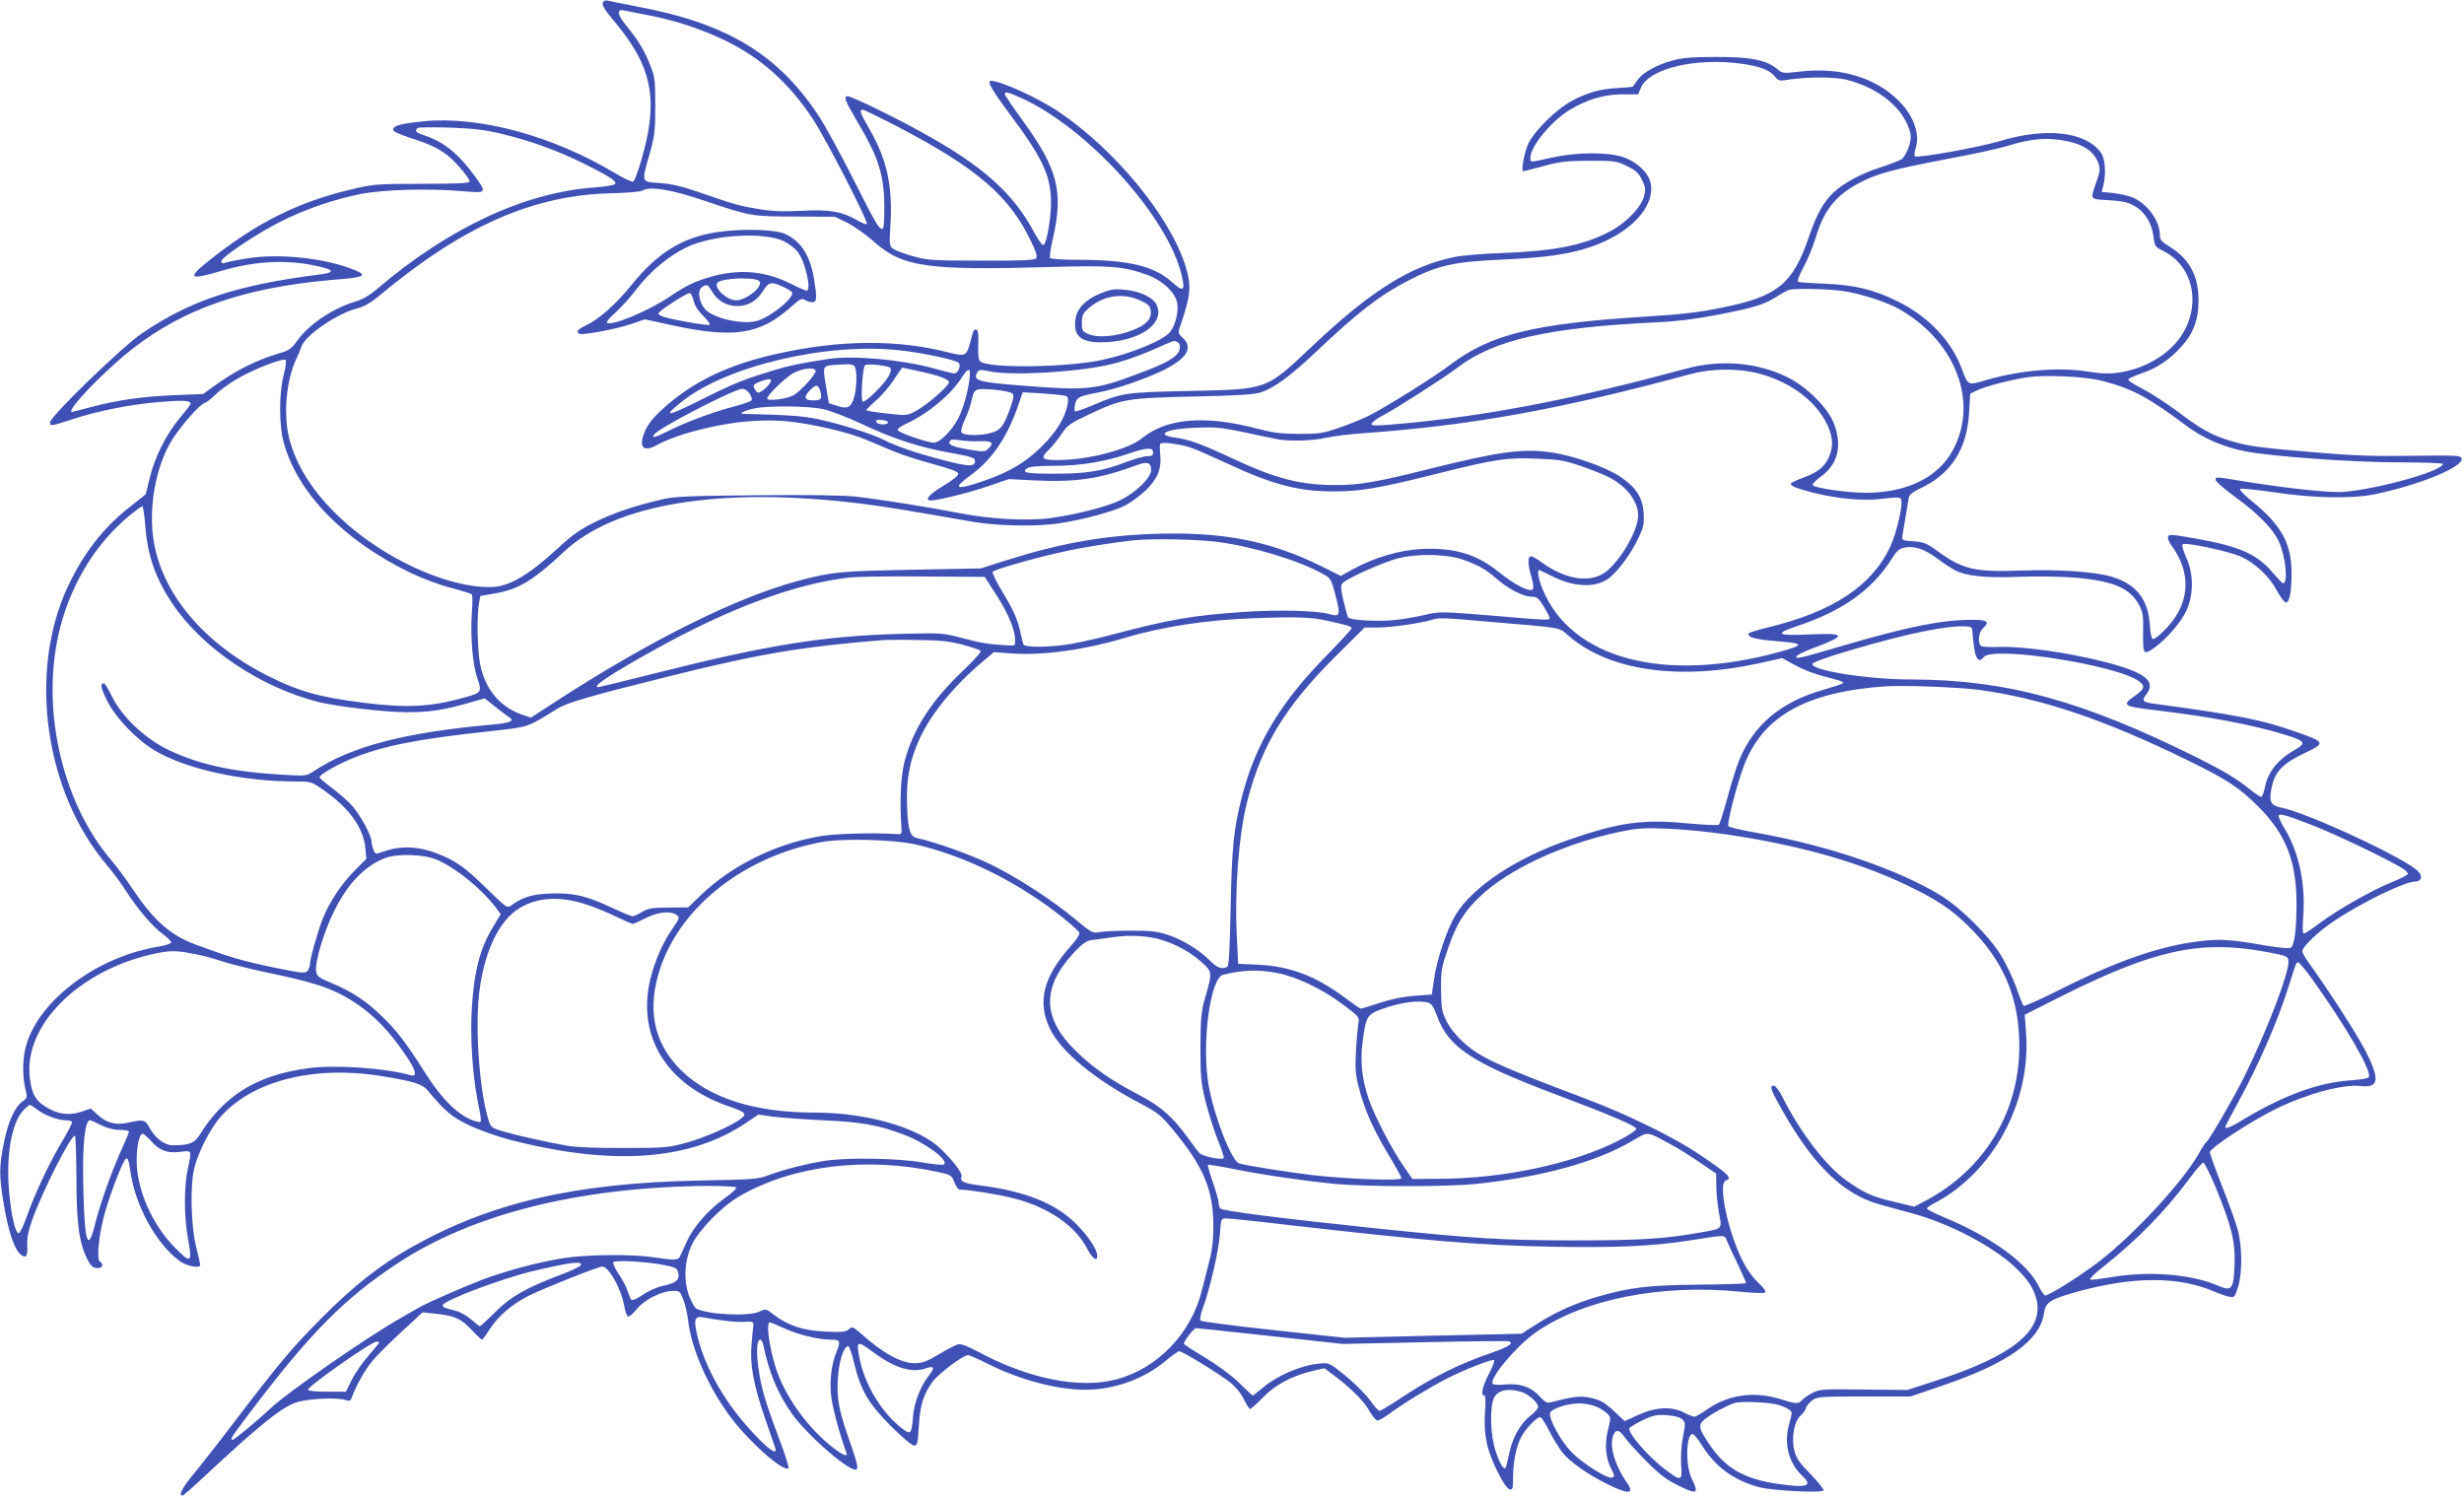 <?xml version="1.0" standalone="no"?>
<!DOCTYPE svg PUBLIC "-//W3C//DTD SVG 20010904//EN"
 "http://www.w3.org/TR/2001/REC-SVG-20010904/DTD/svg10.dtd">
<svg version="1.0" xmlns="http://www.w3.org/2000/svg"
 width="1280pt" height="778pt" viewBox="0 0 1280 778"
 preserveAspectRatio="xMidYMid meet">
<g transform="translate(0,778) scale(0.1,-0.1)"
fill="#3f51b5" stroke="none">
<path d="M3137 7774 c-15 -15 -5 -34 55 -106 168 -201 214 -349 175 -573 -16
-90 -61 -243 -77 -258 -4 -5 -46 14 -92 42 -325 195 -707 299 -996 271 -118
-12 -156 -22 -160 -42 -2 -11 24 -23 100 -48 133 -42 188 -78 262 -168 20 -24
36 -49 36 -55 0 -9 -67 -12 -247 -12 -237 0 -254 -2 -368 -29 -273 -64 -488
-171 -732 -364 -125 -99 -114 -110 58 -59 186 55 363 61 532 16 52 -14 46 -26
-15 -34 -437 -55 -676 -134 -931 -307 -101 -68 -477 -432 -477 -462 0 -21 4
-21 107 13 135 45 304 79 455 92 131 11 168 9 168 -9 0 -4 -25 -37 -55 -72
-70 -83 -130 -202 -157 -312 l-21 -86 -82 -65 c-138 -108 -239 -238 -321 -411
-211 -447 -122 -1074 206 -1456 26 -31 69 -88 94 -128 64 -99 138 -185 191
-224 24 -18 44 -38 45 -44 0 -6 -32 -16 -72 -23 -325 -54 -632 -291 -687 -531
-14 -60 -14 -151 1 -207 11 -44 10 -47 -16 -66 -40 -29 -74 -105 -96 -215 -25
-123 -25 -171 0 -322 23 -132 51 -221 82 -252 30 -30 43 -18 40 39 -3 35 4 74
23 129 48 139 201 444 224 444 4 0 7 -98 8 -218 0 -236 14 -337 55 -421 18
-36 29 -47 51 -49 28 -3 39 19 16 34 -20 12 -3 160 30 268 37 121 89 252 105
266 10 8 15 -8 24 -69 25 -176 135 -375 255 -462 39 -28 107 -41 107 -20 0 5
-10 49 -22 98 -26 106 -31 315 -9 403 20 83 84 208 136 267 166 189 489 270
840 212 161 -26 209 -41 235 -72 90 -109 127 -140 215 -182 49 -24 142 -57
205 -74 539 -141 947 -112 1241 89 l59 40 72 -11 c40 -5 159 -14 263 -19 200
-9 286 -24 421 -75 110 -41 233 -132 208 -154 -5 -5 -54 0 -114 10 -123 22
-383 26 -500 9 -97 -15 -216 -45 -294 -74 -57 -22 -80 -24 -361 -29 -649 -13
-1085 -114 -1498 -347 -159 -89 -300 -200 -463 -364 -158 -159 -217 -229 -459
-546 -81 -107 -177 -229 -212 -271 -57 -69 -77 -109 -55 -109 4 0 55 44 112
98 293 273 407 365 485 388 64 19 213 25 252 10 18 -6 24 -4 29 10 18 54 68
145 107 192 24 29 93 98 153 153 l109 101 60 -6 c106 -11 136 -24 192 -82 28
-30 54 -54 57 -54 3 0 21 24 39 53 46 71 116 131 207 177 82 40 358 150 379
150 33 0 98 -115 113 -201 6 -34 15 -59 22 -59 7 0 27 18 44 39 38 47 123 91
181 94 42 2 43 1 61 -45 10 -27 21 -76 25 -110 17 -147 104 -345 221 -501 99
-132 276 -288 300 -264 4 3 -18 73 -49 154 -74 197 -94 267 -108 373 -11 88
-7 140 11 140 5 0 12 -12 15 -27 30 -145 76 -254 149 -358 87 -120 312 -313
337 -288 7 7 -1 42 -26 114 -66 185 -78 243 -73 349 5 93 28 169 53 177 6 2
20 -37 31 -85 35 -145 74 -212 191 -330 58 -57 110 -102 121 -102 17 0 20 11
25 97 6 113 24 169 71 234 32 43 159 139 185 139 6 0 52 -20 102 -45 164 -83
360 -135 506 -135 150 0 305 55 418 150 33 27 65 50 71 50 17 0 214 -121 267
-164 27 -22 56 -58 69 -87 13 -26 27 -48 32 -49 4 0 34 26 65 58 63 66 148
112 253 138 l68 16 37 -28 c93 -68 167 -141 195 -191 16 -29 36 -53 44 -53 8
0 38 18 67 39 64 48 210 137 295 180 93 47 233 102 243 95 5 -3 -7 -35 -26
-71 -34 -65 -45 -113 -25 -113 7 0 9 -30 4 -87 -4 -63 -1 -109 10 -161 17 -84
93 -235 119 -240 15 -3 17 6 17 62 0 78 16 158 41 208 23 45 86 111 102 105 6
-2 27 -35 46 -73 20 -38 49 -86 65 -107 38 -49 129 -114 233 -166 113 -57 148
-54 104 7 -60 86 -89 181 -73 237 12 42 33 41 62 -2 14 -20 64 -76 112 -124
63 -64 105 -96 159 -123 106 -53 117 -49 77 33 -33 67 -30 231 5 231 6 0 28
-26 47 -57 71 -114 164 -182 297 -219 67 -18 327 -32 336 -17 3 5 -27 43 -67
84 -60 62 -75 83 -85 124 -16 67 0 152 33 181 13 12 26 29 28 39 1 10 16 27
31 39 27 20 40 21 270 21 l242 0 167 57 c338 115 506 234 526 375 9 59 31 73
179 114 286 78 517 78 698 2 33 -14 72 -27 87 -30 25 -5 28 -2 45 53 22 75 21
206 -2 294 -9 35 -46 137 -81 226 -35 89 -64 169 -64 178 0 22 214 162 345
226 163 79 345 128 440 118 94 -11 99 35 22 185 -47 90 -187 307 -291 452 -20
27 -36 56 -36 63 0 23 83 103 166 158 148 98 366 204 421 204 31 0 40 26 17
51 -59 66 -581 309 -717 334 -51 10 -61 32 -47 100 18 88 57 128 179 186 103
49 101 54 -55 108 -174 62 -302 87 -741 146 -53 8 -58 16 -33 48 54 69 -9 116
-227 171 -189 47 -414 79 -538 75 -44 -2 -86 0 -93 5 -19 12 -14 71 8 91 39
35 26 45 -57 45 -153 0 -334 -36 -654 -130 -242 -71 -263 -76 -257 -60 2 7 46
28 98 47 165 62 159 76 -29 67 -169 -8 -187 3 -69 42 236 78 392 188 492 346
30 48 42 58 72 64 50 9 103 -9 171 -60 32 -24 72 -50 89 -59 58 -30 160 -40
324 -34 86 4 215 2 287 -3 207 -16 298 -54 345 -143 20 -36 23 -56 21 -144 -1
-116 1 -119 63 -75 63 47 134 129 162 190 38 81 38 192 -1 276 -15 33 -24 63
-19 68 13 13 243 -36 306 -65 73 -34 146 -103 185 -177 18 -33 38 -60 46 -60
19 0 30 58 29 160 -1 147 -55 244 -203 364 -40 32 -69 62 -64 66 4 4 82 -4
173 -17 211 -32 409 -35 530 -10 235 50 456 141 448 185 -3 16 -25 17 -258 14
-197 -3 -311 1 -505 18 -289 24 -348 32 -442 61 -97 30 -145 57 -268 149 -60
45 -145 100 -188 122 -47 23 -76 43 -70 49 4 4 35 18 67 29 80 27 146 71 205
136 65 70 92 143 92 242 0 129 -47 217 -151 281 -43 27 -50 35 -50 63 -1 72
-66 161 -143 193 -20 8 -65 18 -98 22 l-61 6 8 31 c16 62 10 143 -12 173 -81
110 -285 133 -529 59 -108 -32 -426 -89 -437 -78 -4 4 -3 22 3 41 25 70 -10
171 -86 246 -122 123 -308 178 -515 153 -88 -10 -90 -10 -119 14 -54 46 -138
63 -316 62 -123 0 -175 -4 -225 -18 -85 -23 -156 -63 -182 -100 -12 -17 -23
-33 -25 -35 -2 -3 -36 -6 -76 -8 -92 -4 -165 -25 -247 -70 -79 -44 -188 -152
-220 -218 -21 -44 -40 -145 -27 -145 3 0 49 12 104 27 84 23 118 27 238 28
133 0 143 -1 197 -28 46 -22 61 -36 78 -72 18 -38 20 -49 10 -86 -16 -58 -94
-138 -178 -182 -137 -72 -289 -102 -570 -112 -90 -3 -198 -12 -240 -21 -227
-47 -430 -174 -737 -464 -240 -227 -228 -222 -630 -231 -340 -7 -357 -9 -512
-76 -46 -19 -86 -33 -89 -30 -3 3 -3 20 1 37 8 36 21 42 115 60 92 16 254 72
348 119 119 60 151 115 96 166 -25 24 -26 25 -11 67 53 155 57 202 26 304 -79
256 -363 603 -657 802 -104 71 -303 162 -354 162 -23 0 2 -44 97 -172 172
-230 215 -323 215 -462 -1 -84 -21 -201 -38 -218 -6 -6 -24 18 -52 69 -108
201 -266 342 -580 515 -150 83 -366 188 -386 188 -23 0 -16 -20 45 -124 115
-193 143 -280 145 -448 0 -58 -2 -110 -7 -114 -15 -15 -37 22 -156 259 -66
130 -146 277 -178 325 -211 320 -476 480 -938 567 -71 14 -139 27 -150 30 -11
4 -24 3 -28 -1z m236 -74 c140 -28 268 -70 393 -130 186 -90 331 -219 455
-406 67 -100 292 -538 282 -548 -3 -3 -25 5 -47 18 -81 47 -145 59 -289 51
-100 -5 -155 -3 -227 9 -102 17 -122 23 -305 86 -88 31 -143 44 -205 49 -101
7 -99 0 -54 156 25 90 28 115 28 245 0 133 -2 151 -26 211 -31 78 -60 126
-123 204 -49 59 -53 89 -13 81 13 -3 72 -15 131 -26z m5673 -251 c95 -13 148
-33 174 -66 17 -22 25 -24 57 -19 99 17 250 18 314 2 176 -44 307 -156 334
-283 7 -34 -19 -107 -46 -130 -8 -6 -57 -25 -109 -42 -98 -31 -193 -82 -243
-129 -54 -50 -89 -114 -129 -229 -84 -249 -164 -314 -457 -372 -116 -24 -213
-35 -395 -46 -575 -36 -802 -91 -1011 -249 -84 -64 -335 -221 -423 -265 -34
-17 -104 -46 -155 -63 -82 -29 -104 -32 -207 -32 -93 0 -134 5 -215 26 -275
73 -474 56 -603 -49 -73 -59 -280 -113 -438 -113 -85 0 -92 9 -43 56 17 16 45
52 64 80 30 45 44 55 142 101 172 81 194 85 543 93 234 5 316 10 351 22 69 23
152 84 279 204 225 213 336 299 487 377 151 78 234 97 478 108 231 10 351 27
465 65 206 69 338 207 315 331 -10 56 -76 117 -150 139 -82 25 -240 23 -365
-5 -115 -26 -110 -26 -110 -1 0 59 109 192 206 250 90 54 176 79 271 80 l83 0
14 34 c42 100 285 158 522 125z m-3741 -178 c349 -158 767 -623 835 -927 17
-76 7 -82 -51 -30 -92 83 -224 115 -471 116 -96 0 -159 4 -163 10 -4 6 3 50
14 98 57 248 27 364 -160 621 -49 67 -89 126 -89 132 0 15 16 11 85 -20z
m-646 -147 c415 -216 586 -363 698 -600 28 -58 33 -78 24 -87 -9 -9 -86 -12
-284 -11 -248 0 -279 2 -351 22 -44 12 -90 29 -103 38 -24 15 -24 17 -17 132
11 198 -19 333 -106 485 -52 91 -58 107 -38 107 6 0 86 -39 177 -86z m-2059
-38 c150 -35 297 -88 435 -157 139 -69 177 -95 157 -107 -8 -5 -54 -12 -104
-16 -362 -25 -761 -212 -1130 -528 -36 -31 -75 -54 -110 -64 -120 -36 -242
-118 -304 -204 -30 -42 -43 -51 -92 -65 -120 -35 -235 -93 -347 -176 l-50 -36
-150 -6 c-166 -7 -292 -25 -433 -62 -52 -14 -96 -25 -98 -25 -28 0 83 125 225
253 253 227 538 353 937 411 54 8 135 17 179 21 175 13 199 22 130 51 -155 64
-400 90 -571 60 -50 -8 -98 -18 -108 -22 -10 -4 -16 -1 -16 9 0 21 187 145
310 207 128 64 274 114 413 142 124 24 359 30 540 14 116 -10 117 -8 52 81
-82 113 -160 176 -256 208 -48 16 -56 24 -41 39 4 5 79 6 167 3 121 -4 186
-12 265 -31z m8145 -41 c81 -17 133 -54 154 -109 12 -33 12 -42 -8 -99 -34
-97 -38 -91 64 -97 71 -4 99 -11 133 -30 54 -30 91 -90 99 -160 6 -49 8 -52
53 -75 180 -91 201 -342 43 -498 -56 -55 -136 -100 -219 -121 -75 -19 -130
-21 -214 -7 -151 25 -350 9 -530 -43 -98 -29 -96 -30 -128 56 -55 148 -173
273 -337 354 -122 60 -222 84 -375 90 -69 3 -131 7 -137 9 -9 3 0 28 26 77 22
40 51 112 65 159 44 143 106 218 235 284 92 46 170 66 451 120 130 24 267 54
305 66 133 41 212 47 320 24z m-7085 -308 c241 -81 240 -81 471 -82 l206 -1
64 -31 c35 -18 96 -60 135 -95 151 -136 274 -154 929 -135 304 9 376 3 500
-43 76 -29 140 -90 150 -143 9 -44 -9 -117 -37 -152 -34 -43 -201 -112 -353
-145 -182 -39 -588 -45 -632 -8 -10 8 -13 32 -11 86 2 53 -1 76 -9 79 -14 5
-16 0 -32 -62 -20 -76 -25 -78 -114 -56 -264 68 -562 66 -886 -6 -259 -57
-441 -145 -599 -288 -62 -57 -87 -92 -103 -147 -17 -62 16 -75 85 -34 23 13
79 35 126 50 202 61 387 83 551 66 123 -13 311 -57 397 -94 32 -13 96 -40 143
-60 47 -20 142 -50 210 -68 85 -23 125 -38 127 -48 2 -10 -26 -33 -78 -64 -76
-46 -101 -76 -62 -76 37 1 199 41 298 75 l105 36 137 -7 c212 -10 335 8 529
80 53 20 73 13 73 -26 0 -38 -74 -112 -155 -154 -63 -33 -223 -75 -364 -95
-119 -17 -318 -6 -476 25 -162 32 -409 71 -540 86 -65 7 -244 10 -515 7 -349
-3 -427 -6 -489 -21 -149 -35 -248 -69 -346 -116 -81 -40 -119 -66 -200 -141
-151 -139 -253 -198 -345 -199 -226 -4 -559 149 -781 358 -141 132 -228 268
-266 412 -32 125 -17 301 36 415 11 22 22 50 26 62 17 59 187 176 297 203 32
8 69 30 115 69 430 358 794 518 1201 527 79 2 151 8 160 14 38 24 152 5 322
-53z m5907 -468 c92 -12 236 -58 301 -96 293 -168 412 -484 276 -733 -76 -140
-239 -220 -450 -220 -98 0 -260 23 -277 39 -5 5 14 24 41 44 89 64 113 159 70
274 -30 83 -145 197 -248 246 -156 75 -343 90 -520 42 -566 -153 -975 -234
-1414 -280 -82 -8 -167 -15 -189 -15 -35 0 -38 2 -26 16 7 8 31 25 53 36 62
31 324 199 386 247 190 146 472 210 1045 237 94 4 196 17 310 39 189 37 238
52 305 94 25 16 52 31 60 34 27 10 196 7 277 -4z m-3453 -265 c23 -9 20 -47
-6 -71 -31 -28 -83 -53 -202 -97 -215 -81 -262 -86 -587 -60 -244 19 -269 26
-240 73 7 11 18 11 60 2 113 -24 442 -6 621 34 62 13 152 44 220 74 135 59
115 52 134 45z m-1439 -44 c125 -14 292 -50 306 -66 12 -15 -4 -54 -24 -54 -7
0 -52 11 -102 25 -170 47 -424 70 -553 50 -179 -28 -213 -36 -357 -82 -98 -31
-163 -59 -328 -142 -155 -77 -174 -77 -77 1 234 187 753 310 1135 268z m-3201
-127 c-25 -92 -25 -264 0 -353 72 -262 313 -509 657 -675 67 -32 158 -66 215
-80 54 -14 101 -29 105 -33 4 -4 4 -47 0 -97 -8 -122 4 -268 29 -339 24 -71
22 -75 -65 -99 -177 -50 -302 -56 -526 -28 -230 29 -335 59 -492 137 -357 179
-580 458 -605 756 -14 167 27 354 104 476 49 76 140 179 166 188 11 3 37 23
57 44 20 20 69 56 110 80 86 51 242 112 255 100 4 -4 0 -39 -10 -77z m2964 45
c15 -15 14 -110 -1 -162 -16 -53 -34 -62 -87 -45 l-44 14 -12 70 c-21 121 -21
123 29 128 86 7 103 7 115 -5z m187 -9 c6 -6 3 -22 -9 -44 -22 -41 -122 -139
-134 -131 -12 7 -1 180 12 189 14 9 118 -2 131 -14z m-388 -15 c5 -15 -82
-111 -116 -128 -35 -19 -127 -30 -135 -18 -6 10 56 75 116 121 42 33 127 49
135 25z m526 0 c109 -23 167 -44 167 -59 0 -19 -111 -117 -169 -148 -48 -27
-49 -27 -155 -15 -58 6 -106 14 -106 17 0 3 22 25 49 49 28 23 69 71 93 107
23 36 44 65 46 65 2 0 35 -7 75 -16z m273 -46 c-9 -68 -33 -153 -58 -201 -31
-62 -96 -127 -127 -127 -35 1 -184 52 -188 66 -2 6 16 19 39 30 112 50 234
150 289 235 41 64 53 63 45 -3z m4098 32 c152 -39 280 -128 345 -241 40 -71
48 -127 26 -184 -21 -56 -59 -88 -136 -116 -33 -12 -62 -26 -65 -30 -7 -12 24
-25 113 -48 130 -33 266 -45 363 -32 56 7 87 8 94 1 16 -16 -19 -173 -54 -249
-97 -206 -298 -339 -638 -421 -51 -12 -94 -26 -97 -30 -12 -19 31 -32 135 -40
156 -13 159 -19 23 -57 -598 -164 -1081 -36 -1230 327 -22 54 -30 105 -15 98
4 -1 37 -18 74 -36 116 -56 230 -56 295 1 50 44 109 127 145 203 26 56 30 73
26 129 -5 82 -39 134 -125 191 -77 50 -249 110 -363 125 -145 19 -267 2 -621
-86 -273 -69 -367 -85 -489 -85 -184 0 -310 32 -535 137 -162 76 -228 100
-296 109 -115 15 -51 47 106 52 123 4 116 5 410 -58 63 -14 194 -11 265 6 36
8 126 19 200 24 553 40 1011 122 1690 306 111 30 246 32 354 4z m1788 -39
c153 -40 237 -84 433 -231 88 -66 188 -110 305 -134 136 -27 559 -58 803 -58
125 0 227 -4 227 -8 0 -36 -320 -127 -510 -145 -67 -7 -287 16 -528 55 -146
24 -142 24 -142 6 0 -8 47 -48 104 -90 117 -85 193 -163 224 -229 35 -75 50
-217 22 -217 -4 0 -26 23 -50 51 -85 101 -173 140 -408 182 -113 20 -135 22
-139 10 -3 -8 3 -27 14 -42 114 -153 100 -317 -39 -451 -22 -22 -46 -40 -53
-40 -8 0 -14 24 -17 75 -9 132 -72 212 -199 249 -85 26 -282 39 -464 32 -251
-9 -309 5 -447 106 -49 36 -66 42 -119 46 -59 4 -61 5 -56 31 2 14 10 60 17
101 7 41 14 84 16 96 2 13 22 29 56 45 162 75 246 203 257 394 l6 100 35 17
c44 21 179 56 262 68 99 14 301 4 390 -19z m-6922 -10 c-10 -20 -48 -51 -62
-51 -4 0 -12 9 -18 20 -10 18 -7 22 22 35 18 8 41 14 51 15 14 0 16 -4 7 -19z
m262 -46 c10 -37 3 -45 -37 -45 -46 0 -52 16 -19 51 33 34 45 33 56 -6z m-367
-11 c10 -16 13 -30 8 -35 -5 -5 -51 -21 -101 -34 -106 -28 -241 -79 -330 -124
-68 -34 -92 -40 -73 -17 31 37 415 235 457 236 13 0 29 -11 39 -26z m1363 2
c11 -10 8 -25 -11 -79 -33 -91 -49 -111 -95 -125 -57 -17 -151 -16 -158 3 -3
8 5 38 19 67 14 29 28 69 32 88 15 72 17 73 114 66 47 -4 92 -13 99 -20z m279
-13 c11 -4 14 -15 9 -41 -11 -69 -57 -145 -135 -222 -85 -84 -170 -134 -308
-181 -140 -47 -157 -38 -62 31 111 81 188 193 245 354 l27 78 105 -6 c57 -4
111 -10 119 -13z m-1263 -68 c38 -8 126 -42 195 -74 166 -79 306 -125 466
-153 115 -21 130 -26 130 -43 0 -31 -33 -30 -167 5 -138 36 -241 71 -312 107
-59 30 -210 77 -331 104 -79 18 -154 23 -395 29 -26 1 15 20 63 29 71 14 276
12 351 -4z m339 -70 c-4 -15 -56 -12 -61 3 -3 10 5 13 29 10 19 -2 33 -7 32
-13z m480 -97 c62 2 73 -10 39 -41 -17 -15 -26 -15 -102 -2 -86 15 -107 25
-95 45 5 7 22 8 53 3 26 -4 73 -7 105 -5z m1094 -34 c27 -9 113 -47 193 -84
233 -109 372 -145 560 -143 131 1 231 18 529 93 301 75 358 84 518 77 113 -4
140 -9 228 -39 55 -19 119 -45 142 -57 92 -46 152 -125 153 -198 0 -72 -77
-212 -157 -285 -81 -72 -218 -54 -352 46 -19 14 -41 26 -48 26 -18 0 -17 -44
3 -109 10 -35 12 -57 6 -63 -16 -16 -96 25 -177 91 -116 93 -228 126 -400 119
-114 -6 -242 -43 -355 -104 l-65 -36 -100 50 c-264 131 -508 179 -853 169
-275 -8 -505 -49 -788 -139 l-129 -41 -360 -7 c-367 -7 -411 -11 -579 -55
-322 -84 -778 -310 -1276 -634 l-122 -79 -45 15 c-114 39 -191 130 -218 258
-15 72 -19 251 -7 319 l7 40 71 12 c126 21 203 67 362 216 267 252 814 341
1542 252 114 -14 262 -38 579 -94 126 -22 327 -27 446 -10 127 19 289 62 350
94 33 17 83 55 112 83 59 60 78 110 70 184 -3 26 -3 50 1 54 10 10 103 -2 159
-21z m-197 -24 c0 -16 -7 -20 -30 -20 -17 0 -66 -14 -109 -30 -121 -47 -206
-61 -368 -61 -152 0 -178 5 -148 28 14 9 55 13 143 13 136 0 266 22 387 64 90
31 125 33 125 6z m-5236 -373 c11 -159 52 -279 141 -412 154 -231 453 -433
755 -511 94 -24 350 -54 461 -54 118 0 183 9 316 46 l91 26 55 -44 c29 -23 62
-48 73 -55 29 -18 4 -29 -85 -37 -459 -41 -736 -113 -932 -243 -37 -24 -41
-25 -156 -18 -264 14 -439 53 -602 131 -120 59 -239 172 -290 277 -18 37 -36
67 -41 67 -21 0 -17 -23 17 -91 42 -87 155 -204 247 -258 163 -97 456 -161
731 -161 82 0 82 0 152 -49 129 -91 203 -195 211 -299 l5 -54 -61 -61 c-71
-73 -130 -162 -166 -251 -26 -67 -66 -208 -66 -236 0 -9 -6 -24 -12 -33 -12
-15 -26 -14 -182 18 -157 33 -222 52 -398 117 -134 50 -218 124 -331 292 -33
50 -82 116 -108 146 -263 307 -373 812 -264 1219 62 231 186 430 358 573 32
26 62 48 66 48 4 0 11 -42 15 -93z m5569 -92 c189 -25 423 -96 552 -168 38
-21 41 -27 63 -111 27 -102 23 -113 -34 -96 -63 18 -267 23 -441 11 -261 -17
-393 -40 -678 -116 -71 -19 -170 -41 -219 -50 -110 -19 -245 -20 -250 -2 -2 6
-11 44 -20 82 -12 50 -35 102 -82 179 -36 59 -62 112 -57 116 12 12 228 74
363 103 101 23 265 49 370 60 94 10 331 5 433 -8z m1278 -93 c81 -29 118 -50
174 -99 61 -53 138 -93 181 -93 28 0 36 -7 63 -50 17 -28 31 -55 31 -60 0 -13
1 -14 -302 12 -256 21 -270 21 -340 5 -40 -10 -109 -22 -153 -27 -88 -11 -242
-3 -252 13 -4 6 -14 45 -24 86 -14 59 -15 79 -6 90 21 25 210 110 292 131 101
25 251 22 336 -8z m-2428 -178 c62 -97 97 -177 100 -233 2 -36 2 -36 -38 -34
-94 5 -138 12 -236 38 -102 27 -108 27 -324 22 -396 -11 -686 -57 -1264 -203
-162 -41 -299 -74 -303 -74 -38 0 63 67 297 197 381 212 725 340 1002 372 37
5 212 8 388 6 l320 -2 58 -89z m1732 -141 c102 -23 115 -27 116 -37 1 -4 -59
-70 -133 -145 -235 -239 -364 -454 -434 -721 -45 -171 -55 -269 -61 -585 -4
-203 -9 -302 -17 -307 -24 -16 -54 -6 -87 28 -52 54 -141 110 -216 135 -57 20
-89 24 -193 24 -69 0 -143 -3 -165 -7 -39 -7 -43 -5 -125 63 -123 103 -307
222 -445 289 -103 50 -288 116 -377 135 -41 8 -51 38 -56 170 -5 137 14 238
67 351 60 129 180 274 325 396 l59 50 96 -7 c158 -11 378 19 580 80 197 59
431 95 671 103 229 9 306 6 395 -15z m830 -3 c400 -34 360 -27 417 -76 212
-181 576 -231 995 -138 l111 25 64 -35 c59 -32 113 -51 217 -77 24 -6 40 -14
35 -18 -5 -5 -51 -20 -103 -35 -219 -62 -362 -182 -437 -367 -13 -33 -41 -119
-60 -192 -20 -73 -40 -136 -44 -141 -5 -5 -80 -1 -172 7 -221 22 -350 4 -606
-85 -276 -95 -502 -245 -591 -392 -45 -76 -96 -227 -111 -330 l-12 -83 -87 -6
c-57 -4 -118 -16 -180 -36 -52 -17 -97 -31 -102 -31 -4 0 -40 25 -80 55 -151
113 -285 165 -451 173 l-106 5 -7 144 c-12 241 10 528 55 703 73 285 196 488
451 743 l158 157 68 0 c68 0 221 22 278 39 42 13 45 13 300 -9z m2511 -50 c1
-14 4 -51 9 -83 8 -63 27 -82 50 -51 45 61 701 -42 809 -127 31 -24 26 -39
-25 -75 -69 -48 -60 -54 111 -74 285 -34 499 -75 666 -126 112 -34 118 -44 51
-82 -80 -45 -134 -111 -149 -183 -7 -33 -16 -59 -21 -59 -6 0 -28 15 -51 33
-76 61 -135 97 -276 168 -603 300 -996 408 -1493 409 -222 0 -512 46 -512 80
0 9 75 36 215 77 276 81 483 124 580 119 30 -1 35 -5 36 -26z m-5246 -69 c47
-13 89 -27 94 -32 5 -5 -32 -47 -89 -101 -165 -156 -261 -304 -306 -474 -20
-74 -26 -211 -16 -349 2 -28 0 -30 -28 -28 -125 8 -322 2 -400 -12 -231 -41
-456 -153 -615 -306 l-65 -63 -100 -1 c-85 0 -106 -3 -138 -22 -21 -13 -44
-23 -51 -23 -7 0 -56 20 -107 44 -131 62 -202 79 -319 74 -95 -3 -147 -19
-206 -63 -19 -14 -25 -10 -130 93 -80 79 -128 117 -180 145 -132 68 -242 82
-352 43 -42 -15 -43 -15 -52 10 -6 14 -10 33 -10 42 0 31 -57 136 -99 184 -23
26 -71 68 -106 94 -36 27 -65 51 -65 56 0 13 80 60 165 96 152 64 338 102 710
142 218 24 198 18 360 118 50 31 168 66 571 166 471 118 696 156 1114 190 25
2 110 3 190 1 114 -1 163 -7 230 -24z m5280 -235 c328 -45 644 -151 1085 -366
205 -100 271 -144 370 -244 142 -144 195 -282 195 -505 -1 -131 -10 -205 -28
-223 -7 -7 -48 -4 -134 10 -184 32 -234 35 -343 22 -206 -25 -426 -101 -728
-253 -98 -49 -181 -86 -185 -83 -3 4 -21 47 -38 97 -18 49 -54 125 -80 167
-61 99 -205 243 -306 306 -222 138 -595 265 -966 330 -74 13 -138 28 -143 33
-10 10 42 213 80 314 97 257 322 384 731 413 99 7 383 -4 490 -18z m1742 -707
c121 -48 386 -175 456 -219 19 -11 32 -25 30 -31 -2 -5 -40 -25 -85 -43 -102
-41 -279 -142 -373 -212 -39 -30 -76 -54 -82 -54 -6 0 -8 31 -3 93 12 165 -22
327 -95 449 -21 34 -36 67 -33 71 7 12 41 2 185 -54z m-3053 -44 c401 -59 725
-154 994 -292 133 -68 204 -121 299 -222 156 -167 228 -352 228 -586 0 -350
-188 -652 -506 -813 l-40 -21 -102 25 c-114 26 -159 46 -250 111 -106 75 -238
247 -331 431 -17 34 -38 62 -46 62 -25 0 -17 -22 48 -136 162 -285 316 -431
507 -483 41 -11 117 -32 168 -46 187 -51 408 -166 524 -273 72 -67 104 -115
118 -177 35 -158 -125 -288 -514 -415 l-158 -51 -227 2 c-214 3 -228 2 -267
-18 -22 -12 -46 -29 -53 -37 -17 -21 -33 -20 -111 5 -137 43 -274 24 -386 -56
-27 -19 -55 -35 -62 -35 -7 0 -32 10 -55 22 -64 33 -148 28 -237 -13 l-70 -32
-48 45 c-59 55 -77 65 -139 78 -46 9 -80 5 -200 -26 -16 -5 -30 4 -57 34 -44
48 -103 67 -181 59 -31 -3 -57 -1 -61 4 -17 29 119 191 220 264 247 175 654
256 1070 214 59 -6 114 -8 122 -5 12 4 3 18 -34 54 -31 30 -63 76 -85 123 -73
151 -122 390 -83 405 37 14 20 31 -134 135 -130 89 -373 208 -590 290 -464
175 -549 214 -638 294 -38 35 -71 76 -88 111 -24 48 -27 67 -28 162 -1 99 2
115 37 217 43 124 82 188 166 268 147 140 423 269 713 333 99 21 130 24 253
19 77 -2 218 -16 314 -30z m-4208 -53 c259 -61 531 -196 762 -381 43 -34 81
-69 84 -76 3 -9 -15 -37 -42 -67 -146 -163 -179 -293 -109 -436 57 -116 232
-261 463 -382 97 -51 110 -61 180 -146 152 -184 204 -307 204 -489 0 -83 -6
-131 -23 -195 -12 -47 -28 -111 -36 -142 -55 -225 -231 -408 -445 -464 -189
-51 -458 3 -717 143 -56 30 -91 43 -105 39 -12 -3 -57 -26 -100 -52 -63 -38
-87 -46 -126 -46 -69 0 -163 51 -273 149 -47 42 -51 43 -69 27 -15 -14 -35
-16 -121 -12 -115 5 -199 33 -271 90 -37 29 -39 29 -72 14 -53 -26 -267 -16
-327 15 -9 5 -26 35 -38 66 -30 81 -25 184 15 268 36 75 155 197 244 249 275
160 654 208 1025 129 77 -16 79 -18 94 -55 8 -21 20 -38 26 -38 46 0 208 -26
284 -46 178 -46 317 -141 379 -260 27 -52 53 -71 53 -39 0 33 -46 103 -109
166 -107 107 -263 170 -496 200 -89 11 -110 21 -100 47 6 16 -40 77 -106 142
-113 111 -385 190 -657 190 -312 0 -547 75 -695 221 -144 143 -179 322 -104
538 111 318 437 571 833 646 112 21 378 14 495 -13z m-2488 -80 c100 -45 227
-148 301 -245 l27 -36 -40 -67 c-68 -112 -98 -229 -110 -422 -9 -147 3 -341
29 -474 25 -128 25 -121 -6 -114 -84 22 -175 108 -271 261 -97 153 -145 215
-225 291 -78 75 -154 125 -256 167 -72 31 -77 35 -80 66 -5 49 42 203 93 306
69 141 157 234 262 276 66 26 206 22 276 -9z m747 -223 c41 -11 116 -40 167
-65 51 -24 96 -44 100 -44 4 0 35 14 67 30 64 33 129 39 160 17 18 -13 17 -16
-17 -66 -54 -77 -95 -172 -119 -269 -70 -295 84 -547 403 -658 93 -32 101 -40
69 -65 -47 -37 -192 -101 -289 -127 -90 -24 -111 -26 -321 -26 -141 -1 -251 4
-295 12 -112 20 -254 52 -327 73 -60 17 -68 23 -78 53 -48 147 -73 472 -51
665 25 214 102 377 208 442 87 54 196 64 323 28z m2960 -179 c86 -14 192 -65
258 -125 61 -55 61 -53 22 -190 -20 -69 -23 -103 -24 -255 0 -158 3 -186 27
-284 15 -60 44 -149 63 -198 20 -49 34 -91 31 -95 -11 -11 -110 10 -126 26 -9
10 -35 44 -58 77 -80 111 -141 165 -253 224 -149 78 -243 143 -332 231 -174
170 -177 329 -11 508 46 49 66 63 93 67 19 2 62 8 95 13 85 12 141 12 215 1z
m5780 -73 c120 -22 125 -24 128 -48 7 -56 -115 -373 -234 -612 -59 -116 -179
-322 -193 -331 -5 -3 -23 -30 -39 -60 -84 -148 -342 -426 -522 -563 -98 -75
-255 -173 -275 -173 -6 0 -21 21 -33 46 -59 121 -245 257 -491 359 -50 21 -91
42 -91 46 0 5 15 16 33 25 310 160 509 527 482 890 l-7 92 168 85 c498 251
734 304 1074 244z m-10760 -11 c41 -7 109 -25 150 -39 41 -14 153 -42 249 -62
215 -45 305 -73 396 -124 122 -69 218 -162 316 -308 50 -73 58 -110 22 -99
-128 37 -393 56 -535 36 -264 -36 -433 -140 -561 -346 -27 -43 -53 -54 -139
-54 -44 0 -93 38 -123 94 -21 39 -30 41 -103 25 -67 -16 -116 -5 -162 37 l-38
35 -51 -17 c-65 -21 -123 -13 -185 27 -53 33 -71 66 -81 149 -34 272 254 560
646 645 82 17 108 18 199 1z m11008 -128 c178 -249 312 -479 298 -513 -2 -7
-40 -14 -98 -18 -159 -10 -344 -77 -544 -197 -77 -47 -104 -58 -104 -44 0 3
29 58 64 122 109 199 207 423 265 607 42 132 39 125 50 125 5 0 36 -37 69 -82z
m-5373 27 c100 -19 238 -85 343 -165 83 -62 84 -63 78 -99 -3 -20 -9 -83 -12
-142 -5 -87 -3 -119 14 -186 29 -115 74 -217 153 -349 38 -62 69 -119 69 -125
0 -15 -281 -5 -461 16 -126 15 -348 50 -382 61 -39 12 -130 244 -158 404 -38
213 7 559 75 576 102 25 183 28 281 9z m784 -154 c17 -5 29 -22 46 -69 59
-163 180 -243 615 -407 290 -109 420 -165 420 -180 0 -7 -40 -34 -89 -59 -233
-120 -598 -199 -930 -200 l-144 -1 -48 70 c-61 88 -150 261 -178 343 -37 108
-46 199 -32 304 17 127 23 138 100 166 98 35 190 47 240 33z m-7225 -556 c38
-29 107 -55 147 -55 15 0 30 -4 33 -8 3 -4 -18 -46 -46 -93 -67 -110 -148
-281 -188 -397 -18 -51 -38 -91 -44 -89 -17 6 -36 84 -48 209 -18 189 11 362
72 428 15 16 31 30 35 30 3 0 21 -11 39 -25z m330 -80 c32 -16 66 -25 98 -25
26 0 48 -4 48 -9 0 -5 -16 -44 -36 -87 -50 -109 -112 -282 -138 -385 -39 -160
-56 -114 -63 172 -6 226 7 359 35 359 4 0 29 -11 56 -25z m8151 -98 c39 -20
108 -64 155 -96 l85 -58 1 -69 c0 -38 7 -100 14 -137 16 -80 17 -80 -74 -96
-204 -37 -324 -45 -676 -45 -369 0 -511 9 -1000 59 -515 54 -833 94 -841 107
-5 7 -9 22 -9 33 0 11 -14 58 -30 105 -16 46 -27 86 -25 88 2 3 64 -7 137 -22
163 -32 362 -61 528 -77 168 -15 576 -15 725 0 344 36 626 113 815 224 84 50
71 51 195 -16z m-7892 17 c44 -51 86 -67 153 -58 62 7 61 11 39 -91 -19 -88
-19 -246 0 -350 25 -140 20 -144 -71 -52 -115 118 -194 300 -194 446 0 78 14
141 31 141 5 0 24 -16 42 -36z m10726 -240 c83 -202 104 -286 99 -405 -5 -127
-14 -139 -84 -109 -140 61 -360 78 -556 45 -54 -9 -103 -15 -110 -13 -6 2 22
31 63 63 181 143 324 289 453 462 33 46 66 83 72 83 5 0 34 -57 63 -126z
m-7685 -3 c4 -5 -22 -30 -57 -54 -89 -64 -165 -150 -199 -227 -16 -36 -33 -72
-37 -80 -10 -17 -27 -18 -134 -2 -109 17 -343 15 -461 -3 -127 -19 -294 -63
-422 -110 -88 -33 -293 -122 -334 -146 -8 -5 -55 -32 -105 -60 -183 -106 -584
-384 -670 -466 -59 -56 -187 -163 -196 -163 -17 0 -9 11 83 133 320 424 497
602 778 787 388 254 941 392 1597 399 83 0 154 -3 157 -8z m2833 -191 c768
-88 1028 -110 1413 -117 325 -6 522 3 710 33 189 30 178 30 191 -2 6 -16 31
-71 56 -121 24 -51 44 -95 43 -99 0 -3 -111 -7 -247 -8 -264 -3 -353 -14 -522
-62 -119 -35 -213 -77 -312 -139 l-85 -54 -460 -10 -459 -11 -370 40 c-203 22
-373 44 -378 49 -5 5 -1 32 11 63 36 97 83 300 89 384 6 84 6 84 34 84 15 0
144 -13 286 -30z m-3213 -211 c68 -13 75 -17 80 -46 7 -32 -14 -49 -76 -62
-34 -7 -79 -27 -109 -48 -28 -19 -55 -31 -59 -26 -4 4 -13 25 -20 46 -6 21
-27 60 -46 88 -19 28 -31 56 -28 61 8 13 166 4 258 -13z m-426 -1 c-3 -7 -49
-30 -104 -50 -182 -69 -261 -114 -341 -194 -41 -41 -77 -74 -80 -74 -3 0 -23
16 -44 34 -21 19 -57 40 -81 46 -62 16 -68 18 -68 29 0 23 308 140 475 179
187 44 250 52 243 30z m737 -288 c39 -6 90 -9 115 -7 42 2 45 1 43 -23 -2 -14
-6 -57 -9 -97 -9 -100 10 -207 68 -375 27 -79 52 -151 55 -160 12 -38 -26 -15
-98 60 -157 161 -270 357 -309 534 -17 74 -10 92 33 84 17 -4 64 -11 102 -16z
m317 -40 c71 -33 179 -60 246 -60 47 0 50 -7 28 -62 -28 -66 -38 -159 -27
-241 8 -60 49 -209 78 -284 11 -28 -26 -10 -88 41 -112 93 -211 227 -264 358
-41 101 -70 278 -46 278 5 0 38 -14 73 -30z m2528 -41 l375 -41 425 9 c234 5
431 7 438 5 28 -10 1 -28 -84 -58 -176 -60 -311 -128 -480 -239 -54 -36 -103
-65 -108 -65 -6 1 -28 25 -48 54 -21 30 -77 86 -125 126 -87 70 -88 71 -138
66 -95 -8 -219 -61 -297 -127 -26 -21 -48 -39 -50 -39 -2 0 -35 30 -73 68 -42
40 -114 93 -178 131 -59 35 -107 67 -107 70 0 14 52 81 63 81 6 0 180 -18 387
-41z m-4630 -33 c0 -3 -25 -33 -55 -68 -31 -35 -70 -91 -87 -125 l-31 -63 -98
0 c-59 0 -99 4 -99 10 0 19 330 250 356 250 8 0 14 -2 14 -4z m2573 -56 c108
-78 194 -104 266 -79 44 15 49 6 17 -36 -45 -59 -76 -138 -83 -212 -8 -97 -11
-100 -62 -60 -101 80 -187 221 -214 352 -21 103 -18 105 76 35z m3356 -200
c40 -11 91 -56 91 -79 0 -9 -16 -27 -34 -41 -52 -39 -94 -107 -112 -185 -9
-38 -18 -76 -20 -84 -8 -26 -31 8 -55 82 -26 79 -31 217 -10 270 17 43 70 57
140 37z m1341 -69 c20 -6 44 -17 54 -24 17 -12 17 -16 1 -72 -30 -103 -4 -206
69 -274 55 -52 23 -62 -128 -40 -166 23 -267 78 -346 191 -67 95 -71 115 -34
145 31 26 114 71 154 84 32 11 185 4 230 -10z m-945 -10 c22 -10 48 -27 57
-37 16 -18 16 -24 2 -79 -19 -73 -14 -147 15 -204 19 -36 20 -42 6 -47 -23 -9
-153 72 -212 133 -53 54 -117 170 -111 201 4 23 89 51 153 51 28 0 68 -8 90
-18z m443 -64 c18 -16 18 -21 5 -90 -9 -43 -12 -101 -10 -144 7 -88 2 -90 -79
-30 -90 67 -202 196 -189 218 4 6 35 24 69 41 52 25 71 29 123 26 41 -3 68
-10 81 -21z"/>
<path d="M3725 6574 c-178 -26 -311 -108 -443 -273 -82 -101 -168 -178 -239
-212 -42 -20 -52 -32 -34 -43 15 -9 192 24 268 50 l73 25 138 -30 c320 -70
458 -50 616 90 50 45 61 51 77 41 10 -7 28 -12 39 -12 24 0 25 21 9 119 -20
125 -70 201 -154 237 -54 23 -222 27 -350 8z m349 -48 c29 -15 61 -40 74 -60
38 -56 68 -196 42 -196 -6 0 -43 16 -82 36 -135 68 -273 79 -426 33 -77 -23
-122 -45 -206 -102 -112 -75 -303 -154 -323 -133 -4 4 15 27 43 51 27 24 77
78 109 121 73 94 164 171 259 218 136 67 405 83 510 32z m-130 -206 c25 -25
-65 -100 -120 -100 -50 0 -120 68 -96 92 24 24 193 30 216 8z m122 -29 c23
-10 44 -24 48 -29 15 -25 -97 -120 -175 -147 -73 -26 -239 11 -279 62 -30 38
-37 93 -15 110 27 19 31 17 54 -22 28 -48 76 -75 131 -75 56 0 101 26 135 80
28 45 42 48 101 21z m-462 -76 c5 -23 24 -52 49 -76 22 -22 37 -42 34 -46 -6
-6 -159 19 -229 38 -21 5 -38 14 -38 20 0 13 151 110 164 106 6 -2 15 -21 20
-42z"/>
<path d="M5715 6255 c-75 -31 -120 -77 -128 -132 -15 -94 34 -129 168 -120
179 11 297 102 253 194 -18 39 -90 72 -169 78 -53 5 -74 1 -124 -20z m215 -39
c38 -18 45 -26 48 -53 4 -43 -27 -74 -101 -101 -80 -30 -173 -38 -220 -19 -35
15 -37 19 -37 60 0 34 6 49 28 69 79 74 185 91 282 44z"/>
</g>
</svg>

